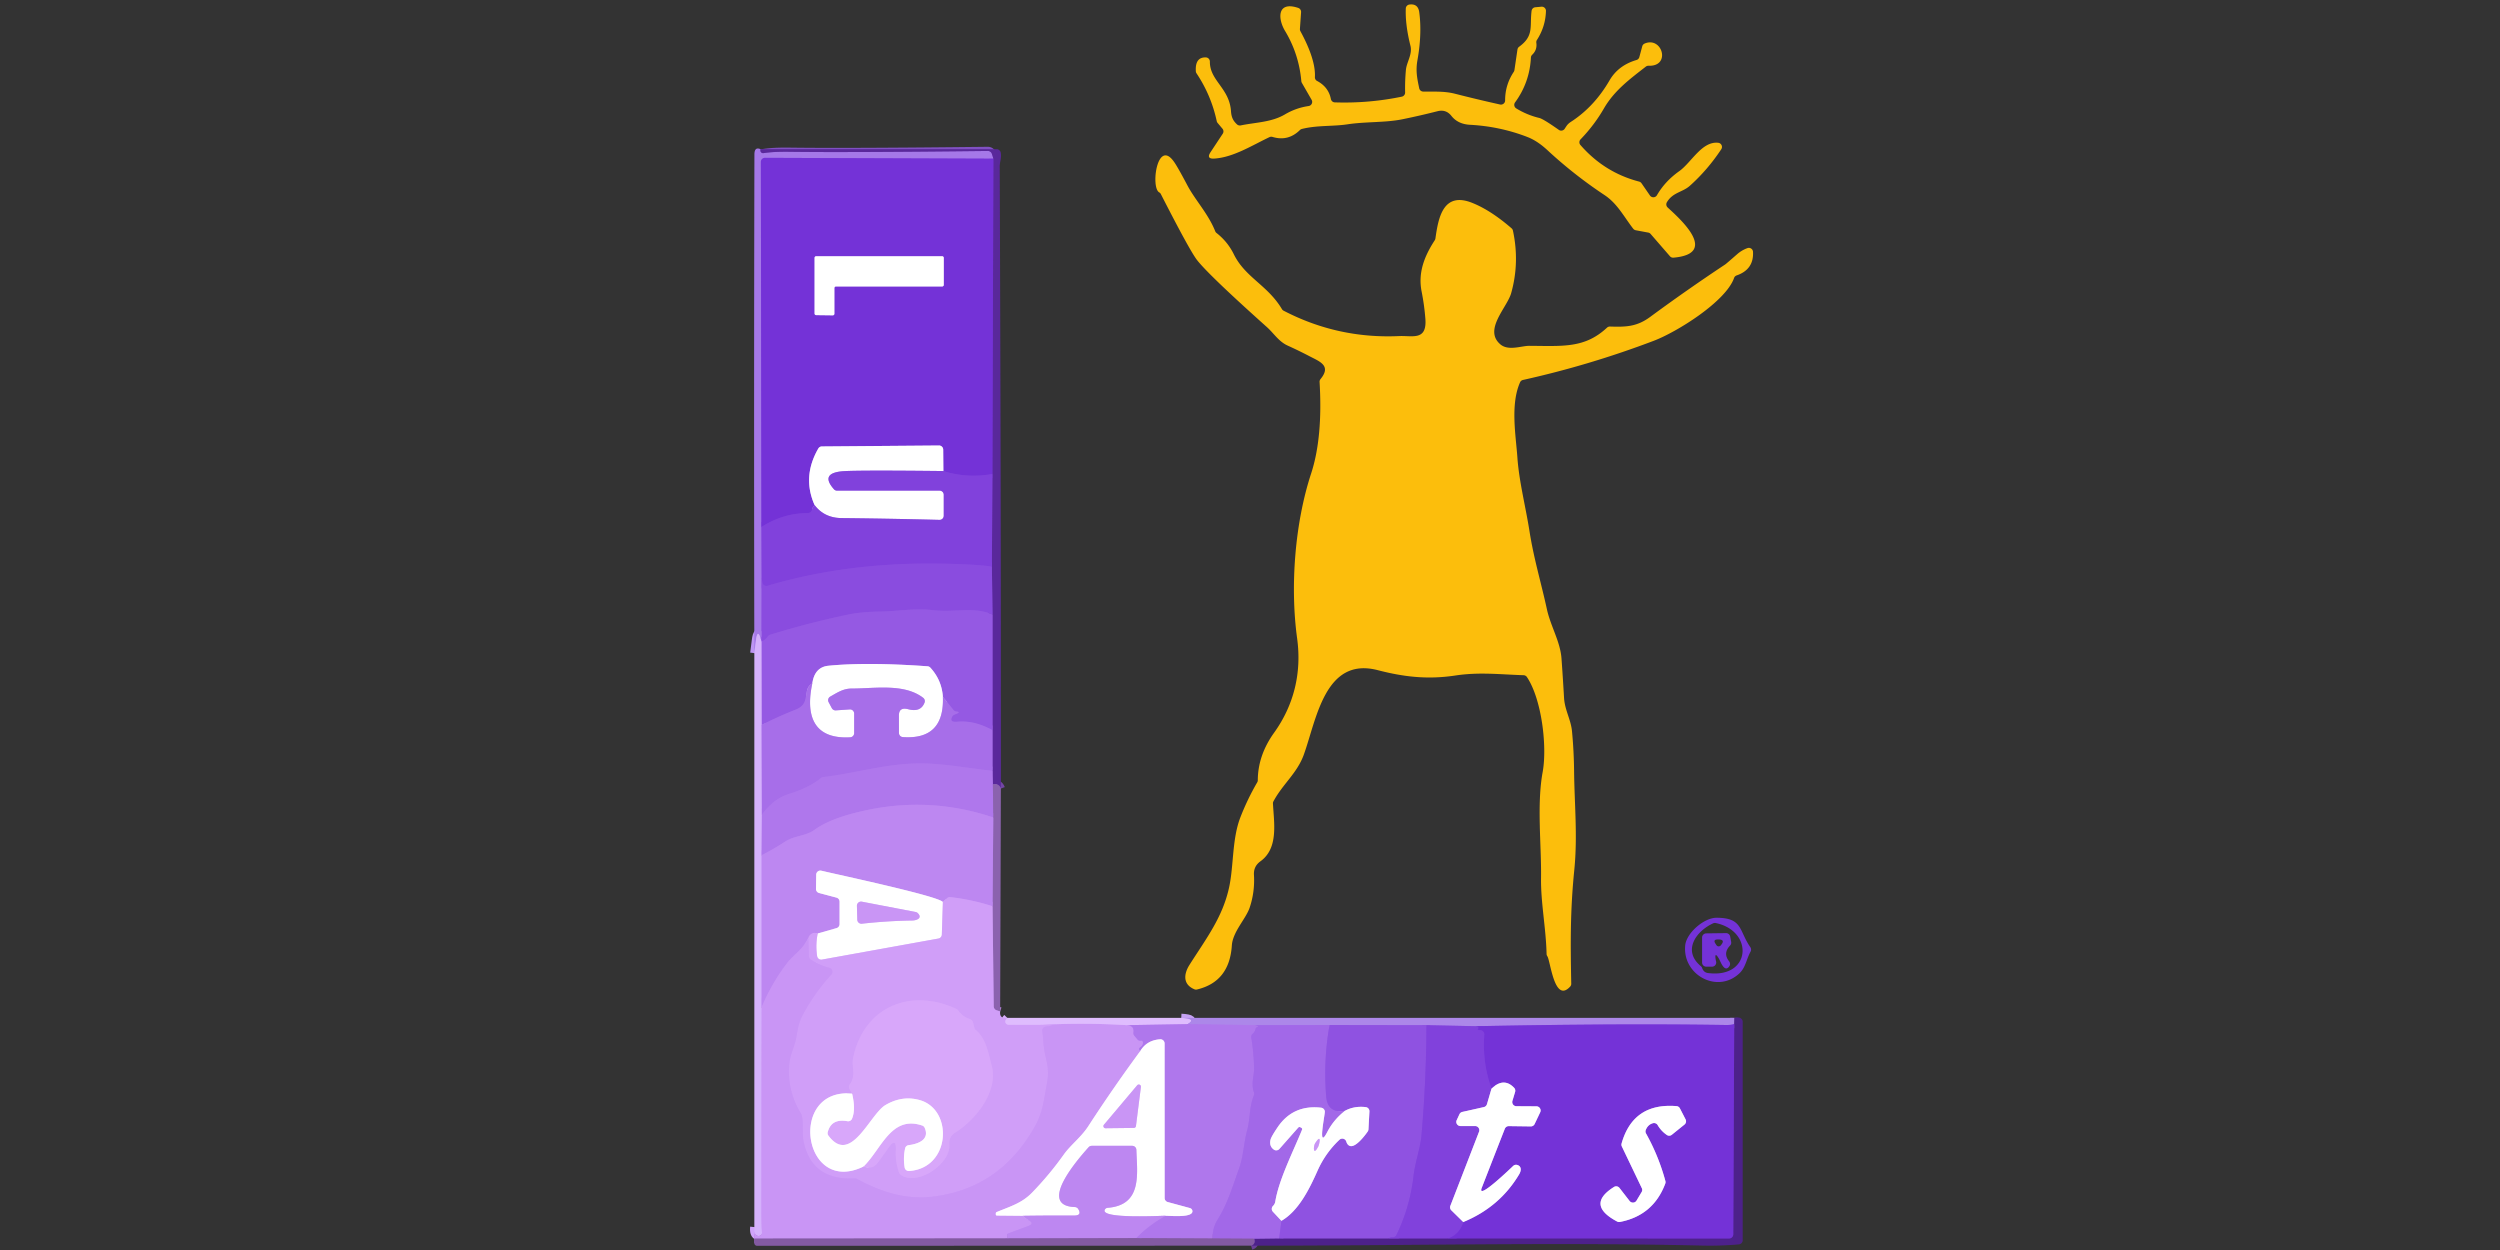 <?xml version="1.0" encoding="UTF-8" standalone="no"?>
<!DOCTYPE svg PUBLIC "-//W3C//DTD SVG 1.1//EN" "http://www.w3.org/Graphics/SVG/1.1/DTD/svg11.dtd">
<svg xmlns="http://www.w3.org/2000/svg" version="1.1" viewBox="0 0 600 300">
<rect x="0" y="0" width="600" height="300" fill="#333333" stroke="none"/>
<g stroke-width="2.00" fill="none" stroke-linecap="butt">
<path stroke="#8051c2" vector-effect="non-scaling-stroke" d="
  M 182.50 35.79
  L 182.50 36.11
  A 0.64 0.64 0.0 0 0 183.24 36.75
  Q 185.55 36.37 189.56 36.43
  Q 203.54 36.62 237.08 36.23
  A 1.01 0.99 -8.9 0 1 238.05 36.92
  L 238.41 38.08"
/>
<path stroke="#8d55e0" vector-effect="non-scaling-stroke" d="
  M 238.41 38.08
  L 183.61 37.88
  A 1.00 1.00 0.0 0 0 182.61 38.88
  L 182.74 126.48"
/>
<path stroke="#935de2" vector-effect="non-scaling-stroke" d="
  M 182.74 126.48
  L 182.79 138.75"
/>
<path stroke="#9862e4" vector-effect="non-scaling-stroke" d="
  M 182.79 138.75
  L 182.75 154.00"
/>
<path stroke="#bd95f2" vector-effect="non-scaling-stroke" d="
  M 182.75 154.00
  Q 182.72 153.83 182.67 153.66
  Q 181.82 150.55 181.42 153.75
  L 181.04 156.75"
/>
<path stroke="#9053e1" vector-effect="non-scaling-stroke" d="
  M 238.21 147.50
  C 233.63 145.49 229.20 147.07 223.88 146.43
  C 219.52 145.91 215.27 146.73 210.87 146.79
  Q 206.69 146.85 203.70 147.47
  Q 194.15 149.45 184.81 152.35
  A 1.03 0.99 -79.9 0 0 184.29 152.73
  Q 183.67 153.60 182.75 154.00"
/>
<path stroke="#7346a5" vector-effect="non-scaling-stroke" d="
  M 240.21 189.25
  Q 239.73 187.94 238.29 188.25"
/>
<path stroke="#8550c4" vector-effect="non-scaling-stroke" d="
  M 238.29 188.25
  L 238.21 185.00"
/>
<path stroke="#814cc2" vector-effect="non-scaling-stroke" d="
  M 238.21 185.00
  L 238.21 175.25"
/>
<path stroke="#7841bf" vector-effect="non-scaling-stroke" d="
  M 238.21 175.25
  L 238.21 147.50"
/>
<path stroke="#723bbd" vector-effect="non-scaling-stroke" d="
  M 238.21 147.50
  L 238.05 136.01"
/>
<path stroke="#6e35bc" vector-effect="non-scaling-stroke" d="
  M 238.05 136.01
  L 238.18 113.75"
/>
<path stroke="#672eb9" vector-effect="non-scaling-stroke" d="
  M 238.18 113.75
  L 238.41 38.08"
/>
<path stroke="#be90f3" vector-effect="non-scaling-stroke" d="
  M 182.79 174.00
  L 182.85 195.54"
/>
<path stroke="#c294f4" vector-effect="non-scaling-stroke" d="
  M 182.85 195.54
  L 182.79 205.25"
/>
<path stroke="#c99cf7" vector-effect="non-scaling-stroke" d="
  M 182.79 205.25
  L 182.79 241.76"
/>
<path stroke="#cfa3f9" vector-effect="non-scaling-stroke" d="
  M 182.79 241.76
  Q 182.74 266.09 182.73 290.44
  Q 182.73 294.10 182.87 295.77
  A 0.80 0.80 0.0 0 1 181.86 296.61
  Q 180.85 296.34 181.04 294.50"
/>
<path stroke="#9e64e6" vector-effect="non-scaling-stroke" d="
  M 238.21 175.25
  Q 233.86 172.84 229.75 173.22
  Q 227.69 173.41 228.56 171.93
  A 0.97 0.96 5.0 0 1 229.09 171.49
  Q 230.82 170.89 229.52 170.77
  A 0.99 0.98 -16.3 0 1 228.84 170.40
  L 226.29 167.25"
/>
<path stroke="#caacf1" vector-effect="non-scaling-stroke" d="
  M 226.29 167.25
  Q 226.02 163.21 223.28 160.23
  A 1.02 1.00 70.3 0 0 222.62 159.91
  Q 208.09 158.87 198.82 159.78
  Q 195.52 160.11 194.96 164.00"
/>
<path stroke="#9e64e6" vector-effect="non-scaling-stroke" d="
  M 194.96 164.00
  C 192.29 165.62 194.90 168.78 190.90 170.34
  Q 186.75 171.97 182.79 174.00"
/>
<path stroke="#b585f0" vector-effect="non-scaling-stroke" d="
  M 182.79 174.00
  L 182.75 154.00"
/>
<path stroke="#8647de" vector-effect="non-scaling-stroke" d="
  M 238.05 136.01
  Q 235.62 135.53 227.74 135.31
  Q 204.20 134.66 184.23 140.58
  A 1.00 1.00 0.0 0 1 182.96 139.78
  L 182.79 138.75"
/>
<path stroke="#7b3ada" vector-effect="non-scaling-stroke" d="
  M 238.18 113.75
  Q 232.09 114.84 226.41 113.05"
/>
<path stroke="#ba99eb" vector-effect="non-scaling-stroke" d="
  M 226.41 113.05
  L 226.37 107.91
  A 1.00 1.00 0.0 0 0 225.36 106.92
  L 197.24 107.15
  A 0.98 0.97 -75.3 0 0 196.39 107.65
  Q 192.48 114.42 195.50 121.21"
/>
<path stroke="#7b3ada" vector-effect="non-scaling-stroke" d="
  M 195.50 121.21
  Q 195.02 121.66 194.89 122.32
  A 1.01 1.00 -84.7 0 1 193.92 123.13
  Q 187.87 123.17 182.74 126.48"
/>
<path stroke="#ae80d3" vector-effect="non-scaling-stroke" d="
  M 240.04 242.75
  L 239.18 242.47
  A 1.00 1.00 0.0 0 1 238.49 241.53
  L 238.21 217.50"
/>
<path stroke="#a475d0" vector-effect="non-scaling-stroke" d="
  M 238.21 217.50
  L 238.39 196.19"
/>
<path stroke="#9d6dcd" vector-effect="non-scaling-stroke" d="
  M 238.29 188.25
  L 238.39 196.19"
/>
<path stroke="#b67fef" vector-effect="non-scaling-stroke" d="
  M 238.39 196.19
  Q 223.26 191.12 207.74 194.49
  C 204.09 195.28 198.84 196.68 195.46 199.17
  C 193.40 200.68 190.69 200.51 188.44 201.98
  Q 185.71 203.77 182.79 205.25"
/>
<path stroke="#ab73eb" vector-effect="non-scaling-stroke" d="
  M 238.21 185.00
  C 232.22 184.36 225.82 183.11 220.22 183.22
  C 212.10 183.36 204.90 185.68 197.57 186.49
  A 0.99 0.95 -66.7 0 0 197.05 186.71
  Q 194.20 189.05 189.32 190.56
  Q 185.63 191.70 182.85 195.54"
/>
<path stroke="#d4a9fa" vector-effect="non-scaling-stroke" d="
  M 250.00 245.96
  Q 260.25 245.41 270.50 246.04"
/>
<path stroke="#bc86f1" vector-effect="non-scaling-stroke" d="
  M 270.50 246.04
  Q 272.26 246.22 272.03 247.82
  A 0.99 0.97 28.7 0 0 272.27 248.60
  L 273.02 249.49
  A 0.81 0.80 64.5 0 0 273.77 249.76
  Q 274.50 249.63 274.19 250.64
  A 1.02 0.98 -7.9 0 1 273.75 251.20
  Q 273.01 251.66 273.63 252.31"
/>
<path stroke="#e4cafa" vector-effect="non-scaling-stroke" d="
  M 273.63 252.31
  Q 267.13 261.14 261.17 270.32
  C 259.48 272.92 256.92 274.83 255.32 277.08
  Q 251.86 281.95 247.69 286.24
  C 245.21 288.79 242.40 289.56 239.21 290.89
  A 0.37 0.32 -12.0 0 0 238.99 291.18
  L 238.99 291.46
  A 0.27 0.26 90.0 0 0 239.25 291.73
  L 245.50 291.79"
/>
<path stroke="#c38ef3" vector-effect="non-scaling-stroke" d="
  M 245.50 291.79
  Q 246.05 292.40 246.83 292.82
  Q 248.39 293.66 246.72 294.27
  L 241.95 296.03
  A 0.41 0.41 0.0 0 0 241.77 296.67
  Q 242.13 297.12 241.25 297.21"
/>
<path stroke="#a678cc" vector-effect="non-scaling-stroke" d="
  M 241.25 297.21
  L 181.03 297.26"
/>
<path stroke="#c793f5" vector-effect="non-scaling-stroke" d="
  M 238.21 217.50
  Q 233.25 215.90 228.08 215.31
  A 1.01 0.98 26.0 0 0 227.29 215.57
  L 226.29 216.50"
/>
<path stroke="#dec3f8" vector-effect="non-scaling-stroke" d="
  M 226.29 216.50
  C 225.34 215.07 200.80 209.87 197.13 208.97
  A 1.00 1.00 0.0 0 0 195.89 209.92
  L 195.84 213.34
  A 1.00 1.00 0.0 0 0 196.58 214.32
  L 200.76 215.43
  A 1.01 1.00 -82.5 0 1 201.50 216.40
  L 201.50 221.79
  A 1.00 0.99 82.4 0 1 200.77 222.75
  L 196.25 224.04"
/>
<path stroke="#c793f5" vector-effect="non-scaling-stroke" d="
  M 196.25 224.04
  Q 194.74 223.53 194.00 225.04"
/>
<path stroke="#c38ef3" vector-effect="non-scaling-stroke" d="
  M 194.00 225.04
  C 192.84 227.76 190.37 229.24 189.01 231.01
  Q 185.20 235.96 182.79 241.76"
/>
<path stroke="#d3b7f4" vector-effect="non-scaling-stroke" d="
  M 226.29 167.25
  Q 226.68 177.60 216.68 176.90
  A 1.00 0.99 -88.5 0 1 215.75 175.91
  L 215.74 171.72
  Q 215.73 169.62 218.00 170.22
  Q 220.98 171.00 221.89 168.63
  A 1.00 0.99 29.7 0 0 221.57 167.48
  C 216.98 163.95 209.90 165.26 204.39 165.25
  C 202.36 165.25 200.95 166.23 199.26 167.18
  A 1.00 1.00 0.0 0 0 198.87 168.52
  L 199.64 169.96
  A 1.02 1.01 73.8 0 0 200.59 170.49
  L 203.94 170.26
  A 1.00 0.99 88.1 0 1 205.00 171.26
  L 205.00 175.95
  A 1.00 1.00 0.0 0 1 204.06 176.95
  C 195.02 177.46 193.35 171.47 194.96 164.00"
/>
<path stroke="#c0a0ee" vector-effect="non-scaling-stroke" d="
  M 226.41 113.05
  Q 207.33 112.84 202.84 113.06
  Q 196.55 113.36 200.14 117.41
  A 0.98 0.97 -20.1 0 0 200.88 117.75
  L 225.50 117.75
  A 1.00 1.00 0.0 0 1 226.50 118.75
  L 226.50 123.77
  A 1.00 0.99 -89.2 0 1 225.48 124.77
  Q 213.48 124.46 201.95 124.34
  Q 197.83 124.29 195.50 121.21"
/>
<path stroke="#d8adfb" vector-effect="non-scaling-stroke" d="
  M 241.75 244.29
  Q 240.94 245.13 241.50 245.70
  A 0.80 0.78 -21.3 0 0 242.07 245.94
  L 250.00 245.96"
/>
<path stroke="#cd9af7" vector-effect="non-scaling-stroke" d="
  M 250.00 245.96
  Q 254.33 245.98 251.01 246.37
  A 1.01 1.00 -8.2 0 0 250.14 247.53
  Q 250.35 248.80 250.41 250.08
  C 250.57 253.55 252.03 255.87 251.33 259.59
  C 250.61 263.45 250.34 266.74 248.53 270.03
  Q 240.22 285.18 223.93 287.18
  C 217.39 287.98 211.36 286.03 205.67 282.93
  A 0.96 0.93 56.7 0 0 205.14 282.81
  Q 194.77 283.36 192.84 273.84
  C 192.50 272.20 192.94 268.40 192.23 267.23
  Q 188.80 261.63 189.45 255.13
  C 189.68 252.92 190.87 250.86 191.21 248.49
  Q 191.65 245.57 192.41 244.08
  Q 195.27 238.53 199.52 233.90
  A 1.00 1.00 0.0 0 0 199.02 232.26
  Q 196.67 231.67 194.58 230.27
  A 1.02 0.98 -74.9 0 1 194.14 229.47
  L 194.00 225.04"
/>
<path stroke="#a071ca" vector-effect="non-scaling-stroke" d="
  M 272.67 297.14
  L 241.25 297.21"
/>
<path stroke="#c6a2f4" vector-effect="non-scaling-stroke" d="
  M 283.50 244.29
  Q 287.34 244.49 285.02 245.79"
/>
<path stroke="#c79af5" vector-effect="non-scaling-stroke" d="
  M 285.02 245.79
  L 270.50 246.04"
/>
<path stroke="#dec3f8" vector-effect="non-scaling-stroke" d="
  M 279.75 291.79
  C 278.26 291.78 264.26 292.55 265.13 290.38
  A 0.80 0.79 8.2 0 1 265.81 289.88
  C 274.17 289.23 272.92 281.81 272.73 275.97
  A 1.00 1.00 0.0 0 0 271.73 275.00
  L 262.02 275.00
  A 1.02 1.01 20.9 0 0 261.27 275.33
  C 259.02 277.86 248.76 289.39 257.96 289.69
  A 1.00 1.00 0.0 0 1 258.78 290.17
  Q 259.73 291.74 257.75 291.73
  Q 251.62 291.70 245.50 291.79"
/>
<path stroke="#a970ea" vector-effect="non-scaling-stroke" d="
  M 301.25 246.04
  Q 302.26 246.36 301.78 246.48
  A 0.65 0.64 -1.5 0 0 301.30 246.98
  Q 301.17 247.68 300.68 248.06
  A 0.98 0.98 0.0 0 0 300.30 249.01
  Q 300.89 252.64 300.98 256.36
  C 301.03 258.14 300.18 259.97 300.95 262.16
  A 1.01 0.99 46.5 0 1 300.94 262.87
  C 299.78 265.70 300.08 268.47 299.33 271.22
  C 298.49 274.29 298.43 277.51 297.39 280.40
  C 295.81 284.76 294.68 288.77 292.20 292.75
  Q 290.96 294.73 291.03 297.23"
/>
<path stroke="#9969c7" vector-effect="non-scaling-stroke" d="
  M 291.03 297.23
  L 272.67 297.14"
/>
<path stroke="#b67fef" vector-effect="non-scaling-stroke" d="
  M 272.67 297.14
  Q 275.78 293.93 279.75 291.79"
/>
<path stroke="#d7bbf6" vector-effect="non-scaling-stroke" d="
  M 279.75 291.79
  C 280.81 291.76 286.51 292.36 286.17 290.56
  A 0.81 0.81 0.0 0 0 285.59 289.94
  L 280.25 288.49
  A 1.01 1.00 -82.5 0 1 279.51 287.52
  L 279.50 250.42
  A 1.00 1.00 0.0 0 0 278.43 249.43
  Q 275.19 249.65 273.63 252.31"
/>
<path stroke="#e8cffc" vector-effect="non-scaling-stroke" d="
  M 226.29 216.50
  L 226.04 224.30
  A 0.99 0.99 0.0 0 1 225.22 225.25
  L 197.27 230.30
  A 0.99 0.99 0.0 0 1 196.11 229.47
  Q 195.70 226.75 196.25 224.04"
/>
<path stroke="#693e97" vector-effect="non-scaling-stroke" d="
  M 300.25 298.96
  Q 301.38 298.61 301.00 297.29"
/>
<path stroke="#7845ba" vector-effect="non-scaling-stroke" d="
  M 301.00 297.29
  L 307.00 297.21"
/>
<path stroke="#6f3ab6" vector-effect="non-scaling-stroke" d="
  M 307.00 297.21
  L 333.25 297.21"
/>
<path stroke="#6832b4" vector-effect="non-scaling-stroke" d="
  M 333.25 297.21
  L 347.50 297.21"
/>
<path stroke="#612ab1" vector-effect="non-scaling-stroke" d="
  M 347.50 297.21
  L 414.97 297.23
  A 1.00 1.00 0.0 0 0 415.98 296.24
  L 416.21 245.75"
/>
<path stroke="#995de5" vector-effect="non-scaling-stroke" d="
  M 319.09 246.00
  Q 317.58 254.55 318.29 263.19
  Q 318.63 267.27 322.81 266.58"
/>
<path stroke="#d1b4f4" vector-effect="non-scaling-stroke" d="
  M 322.81 266.58
  Q 320.08 268.71 318.55 271.67
  C 316.11 276.39 318.02 267.43 317.96 266.76
  A 1.01 1.00 1.1 0 0 317.08 265.85
  Q 310.31 265.07 306.60 270.58
  Q 305.13 272.77 304.94 273.48
  Q 304.54 275.06 305.72 275.90
  A 1.00 0.99 -51.3 0 0 307.05 275.75
  L 311.57 270.63
  A 0.42 0.41 -53.9 0 1 312.09 270.54
  L 312.36 270.70
  A 0.34 0.34 0.0 0 1 312.50 271.11
  C 310.45 276.19 306.92 283.08 306.07 288.37
  Q 305.97 288.98 305.52 289.43
  A 1.00 0.99 46.0 0 0 305.50 290.82
  L 307.54 293.00"
/>
<path stroke="#995de5" vector-effect="non-scaling-stroke" d="
  M 307.54 293.00
  L 307.00 297.21"
/>
<path stroke="#9361c5" vector-effect="non-scaling-stroke" d="
  M 301.00 297.29
  L 291.03 297.23"
/>
<path stroke="#7d55ba" vector-effect="non-scaling-stroke" d="
  M 416.25 244.29
  L 416.21 245.75"
/>
<path stroke="#905de0" vector-effect="non-scaling-stroke" d="
  M 416.21 245.75
  Q 415.61 246.02 414.25 246.00
  Q 388.53 245.60 354.25 246.29"
/>
<path stroke="#9764e3" vector-effect="non-scaling-stroke" d="
  M 354.25 246.29
  L 342.35 246.04"
/>
<path stroke="#9e6de5" vector-effect="non-scaling-stroke" d="
  M 342.35 246.04
  L 319.09 246.00"
/>
<path stroke="#a778e9" vector-effect="non-scaling-stroke" d="
  M 319.09 246.00
  L 301.25 246.04"
/>
<path stroke="#ae7feb" vector-effect="non-scaling-stroke" d="
  M 301.25 246.04
  L 285.02 245.79"
/>
<path stroke="#884adf" vector-effect="non-scaling-stroke" d="
  M 342.35 246.04
  Q 342.31 259.27 341.16 272.43
  C 340.89 275.54 339.62 278.91 339.24 282.28
  Q 338.38 289.74 335.15 296.39
  A 1.01 0.99 -76.4 0 1 334.24 296.96
  Q 333.66 296.95 333.25 297.21"
/>
<path stroke="#c7a9f0" vector-effect="non-scaling-stroke" d="
  M 307.54 293.00
  C 311.71 290.60 314.31 285.23 316.20 280.99
  Q 318.10 276.72 321.47 273.54
  A 1.00 1.00 0.0 0 1 323.11 273.98
  Q 323.38 274.86 324.03 275.04
  C 325.39 275.42 327.59 272.53 328.26 271.55
  A 1.07 1.04 -27.1 0 0 328.43 271.05
  L 328.66 266.76
  A 1.00 0.99 5.2 0 0 327.78 265.71
  Q 325.06 265.38 322.81 266.58"
/>
<path stroke="#7b3ada" vector-effect="non-scaling-stroke" d="
  M 347.50 297.21
  Q 350.26 296.25 351.18 293.29"
/>
<path stroke="#ba99eb" vector-effect="non-scaling-stroke" d="
  M 351.18 293.29
  Q 359.94 289.69 364.61 281.82
  C 365.11 280.97 365.22 279.93 364.15 279.59
  A 1.00 0.99 32.1 0 0 363.18 279.81
  C 363.01 279.96 354.35 288.36 355.62 285.08
  Q 358.37 278.02 361.16 270.90
  A 1.01 1.01 0.0 0 1 362.11 270.27
  L 367.39 270.34
  A 1.01 1.00 -76.6 0 0 368.31 269.77
  L 369.65 266.95
  A 1.00 1.00 0.0 0 0 368.75 265.52
  L 363.93 265.49
  A 1.00 0.99 -81.7 0 1 362.98 264.21
  L 363.63 262.05
  A 1.02 1.01 -58.9 0 0 363.39 261.07
  Q 360.90 258.47 357.96 261.27"
/>
<path stroke="#7b3ada" vector-effect="non-scaling-stroke" d="
  M 357.96 261.27
  Q 355.73 255.06 356.23 248.33
  A 1.01 1.00 -86.0 0 0 355.30 247.25
  Q 354.35 247.19 354.72 246.88
  A 0.26 0.25 35.5 0 0 354.64 246.44
  L 354.25 246.29"
/>
<path stroke="#c0a0ee" vector-effect="non-scaling-stroke" d="
  M 357.96 261.27
  L 356.87 265.00
  A 1.02 1.00 -87.8 0 1 356.13 265.70
  L 350.96 266.86
  A 1.02 1.01 6.1 0 0 350.27 267.41
  L 349.61 268.83
  A 1.00 0.99 12.5 0 0 350.52 270.25
  L 354.03 270.25
  A 1.00 1.00 0.0 0 1 354.97 271.61
  L 348.08 289.41
  A 1.01 1.00 32.6 0 0 348.32 290.48
  L 351.18 293.29"
/>
<path stroke="#ba99eb" vector-effect="non-scaling-stroke" d="
  M 200.25 69.13
  A 0.38 0.38 0.0 0 1 200.63 68.75
  L 226.12 68.75
  A 0.38 0.38 0.0 0 0 226.50 68.37
  L 226.50 61.88
  A 0.38 0.38 0.0 0 0 226.12 61.50
  L 195.88 61.50
  A 0.38 0.38 0.0 0 0 195.50 61.88
  L 195.50 75.25
  A 0.38 0.38 0.0 0 0 195.87 75.63
  L 199.86 75.68
  A 0.38 0.38 0.0 0 0 200.25 75.30
  L 200.25 69.13"
/>
<path stroke="#e4cafa" vector-effect="non-scaling-stroke" d="
  M 219.76 218.88
  L 206.84 216.40
  A 1.00 1.00 0.0 0 0 205.66 217.41
  L 205.75 220.73
  A 0.99 0.99 0.0 0 0 206.86 221.69
  Q 212.94 221.01 218.98 220.92
  C 219.90 220.91 221.49 220.39 220.28 219.16
  A 1.03 1.00 72.4 0 0 219.76 218.88"
/>
<path stroke="#e8cffc" vector-effect="non-scaling-stroke" d="
  M 204.50 262.46
  C 189.02 261.02 192.65 287.10 207.25 279.96"
/>
<path stroke="#d4a3f9" vector-effect="non-scaling-stroke" d="
  M 207.25 279.96
  C 208.78 280.42 209.76 280.29 210.76 278.93
  Q 211.87 277.41 213.18 275.54
  Q 215.18 272.70 215.00 276.17
  Q 214.86 278.84 215.79 281.45
  A 1.04 1.01 9.5 0 0 216.12 281.90
  C 219.92 284.85 228.22 279.43 227.84 274.63
  Q 227.70 272.78 229.27 271.81
  C 234.15 268.79 239.65 261.89 238.01 255.79
  C 237.24 252.88 236.65 249.20 234.17 247.18
  A 1.00 0.98 12.9 0 1 233.83 246.65
  L 233.50 245.31
  A 1.01 1.01 0.0 0 0 232.83 244.60
  Q 231.04 244.03 229.92 242.47
  Q 229.77 242.26 229.53 242.15
  C 218.54 237.01 207.32 241.61 204.76 253.88
  C 204.29 256.14 205.56 258.03 203.93 260.30
  A 1.02 1.02 0.0 0 0 203.88 261.39
  L 204.50 262.46"
/>
<path stroke="#ecd3fd" vector-effect="non-scaling-stroke" d="
  M 207.25 279.96
  C 211.54 275.81 213.87 267.59 221.33 270.13
  A 0.98 0.96 -1.8 0 1 221.92 270.67
  C 223.15 273.45 220.50 274.53 218.08 274.84
  A 0.99 0.98 -87.1 0 0 217.23 275.61
  Q 216.73 277.89 217.12 280.21
  A 1.00 1.00 0.0 0 0 218.17 281.04
  C 228.12 280.40 228.86 266.42 220.83 264.05
  Q 216.58 262.81 212.50 265.22
  C 208.73 267.46 204.20 279.78 198.82 272.55
  A 0.98 0.96 -56.4 0 1 198.66 271.70
  Q 199.52 268.39 203.38 269.09
  A 1.01 1.00 16.5 0 0 204.48 268.50
  Q 205.42 266.31 204.50 262.46"
/>
<path stroke="#ba99eb" vector-effect="non-scaling-stroke" d="
  M 391.11 288.24
  L 388.68 285.11
  A 1.01 0.99 54.9 0 0 387.36 284.87
  Q 380.53 289.15 388.12 293.17
  A 0.97 0.94 52.9 0 0 388.77 293.27
  Q 396.78 291.73 399.66 284.08
  A 0.99 0.97 -41.7 0 0 399.70 283.47
  Q 398.08 277.47 395.05 272.04
  A 0.96 0.96 0.0 0 1 394.99 271.19
  Q 395.48 269.92 396.70 269.57
  A 1.01 1.00 -22.9 0 1 397.84 270.03
  Q 398.67 271.45 400.04 272.39
  A 0.99 0.99 0.0 0 0 401.23 272.35
  L 404.28 269.89
  A 1.01 0.99 -33.5 0 0 404.54 268.65
  L 403.18 266.01
  A 1.01 0.99 78.0 0 0 402.37 265.47
  Q 391.96 264.63 389.18 274.44
  A 1.05 1.02 -50.7 0 0 389.24 275.15
  L 394.03 285.15
  A 0.97 0.97 0.0 0 1 393.99 286.09
  L 392.76 288.15
  A 1.01 1.00 41.7 0 1 391.11 288.24"
/>
<path stroke="#e4cafa" vector-effect="non-scaling-stroke" d="
  M 273.82 260.85
  A 0.51 0.51 0.0 0 0 272.93 260.46
  L 264.94 269.94
  A 0.51 0.51 0.0 0 0 265.33 270.78
  L 272.13 270.70
  A 0.51 0.51 0.0 0 0 272.63 270.25
  L 273.82 260.85"
/>
<path stroke="#e4cafa" vector-effect="non-scaling-stroke" d="
  M 315.64 274.36
  C 315.17 275.09 315.12 277.63 316.41 275.12
  C 316.60 274.75 317.31 271.79 315.64 274.36"
/>
</g>
<path fill="#fcbe0c" d="
  M 379.30 34.80
  Q 385.07 41.42 393.39 43.58
  A 1.05 1.01 -9.0 0 1 393.96 43.98
  L 395.98 46.91
  A 1.00 1.00 0.0 0 0 397.67 46.85
  Q 399.60 43.50 403.03 41.07
  C 405.94 39.00 408.47 33.82 412.39 34.27
  A 1.00 1.00 0.0 0 1 413.11 35.81
  Q 409.81 40.80 405.54 44.61
  C 403.83 46.14 401.47 46.15 400.05 48.54
  A 1.01 1.01 0.0 0 0 400.23 49.79
  C 403.06 52.40 412.70 60.88 401.62 61.84
  A 1.03 0.99 66.5 0 1 400.78 61.49
  L 396.15 56.15
  A 0.99 0.95 73.9 0 0 395.58 55.82
  L 392.58 55.26
  A 1.04 1.01 75.4 0 1 391.97 54.89
  C 389.75 52.03 388.18 48.87 385.09 46.82
  Q 377.79 41.98 371.38 36.04
  Q 368.96 33.79 366.53 32.86
  Q 359.97 30.33 352.80 29.95
  Q 349.90 29.79 348.35 27.83
  Q 347.05 26.18 345.01 26.69
  Q 340.77 27.77 336.50 28.64
  C 332.43 29.46 327.78 29.17 323.37 29.84
  C 319.87 30.37 316.12 30.03 312.44 30.95
  A 1.10 1.05 -73.0 0 0 311.98 31.21
  Q 309.15 34.00 305.40 32.86
  A 1.03 1.03 0.0 0 0 304.68 32.91
  C 300.55 34.86 296.02 37.77 291.43 38.06
  Q 289.43 38.18 290.54 36.51
  L 293.46 32.09
  A 1.00 0.99 -48.6 0 0 293.39 30.89
  L 292.24 29.52
  Q 292.07 29.33 292.02 29.09
  Q 290.69 22.88 287.16 17.59
  A 1.00 0.97 28.2 0 1 287.00 17.09
  Q 286.80 13.69 289.41 13.78
  A 1.00 0.99 -88.8 0 1 290.37 14.79
  C 290.33 19.37 295.07 21.13 295.44 26.71
  C 295.53 28.11 295.95 29.01 296.89 29.86
  A 1.02 1.02 0.0 0 0 297.77 30.10
  C 301.37 29.35 305.13 29.37 308.38 27.46
  Q 311.03 25.89 314.06 25.45
  A 1.00 1.00 0.0 0 0 314.79 23.96
  L 312.45 19.89
  Q 312.34 19.70 312.32 19.48
  Q 311.74 12.96 308.42 7.44
  C 306.63 4.47 306.49 0.19 311.58 1.90
  A 1.01 1.01 0.0 0 1 312.26 2.92
  L 311.98 6.95
  A 1.12 1.05 -59.2 0 0 312.10 7.49
  Q 315.79 14.29 315.58 18.50
  A 0.98 0.97 -74.7 0 0 316.10 19.43
  Q 318.85 20.89 319.41 23.76
  A 1.00 0.99 85.3 0 0 320.36 24.57
  Q 328.48 24.84 336.43 23.20
  A 1.00 1.00 0.0 0 0 337.23 22.20
  Q 337.17 19.46 337.42 16.77
  C 337.58 14.96 339.02 13.02 338.51 11.00
  Q 337.24 5.92 337.39 2.04
  A 1.00 0.99 -2.7 0 1 338.26 1.09
  Q 340.33 0.82 340.62 2.93
  Q 341.31 8.13 340.19 14.43
  C 339.73 17.00 340.11 18.78 340.61 21.18
  A 1.00 0.99 84.6 0 0 341.57 21.98
  C 344.21 22.02 346.59 21.84 349.17 22.49
  Q 354.57 23.87 360.01 25.08
  A 1.00 1.00 0.0 0 0 361.23 24.10
  Q 361.22 20.38 363.30 17.25
  Q 363.42 17.06 363.46 16.84
  L 364.19 11.89
  A 1.01 1.00 76.1 0 1 364.59 11.22
  C 368.22 8.58 367.10 6.37 367.58 2.61
  A 1.00 0.99 -88.9 0 1 368.48 1.74
  L 369.94 1.61
  A 1.00 1.00 0.0 0 1 371.03 2.63
  Q 370.92 6.39 368.87 9.58
  A 0.99 0.96 -33.6 0 0 368.72 10.27
  Q 368.96 11.97 367.73 13.14
  A 0.99 0.97 70.3 0 0 367.42 13.81
  Q 367.12 19.79 363.62 24.57
  A 1.00 1.00 0.0 0 0 363.90 26.02
  Q 366.51 27.61 369.43 28.31
  Q 370.39 28.54 374.12 31.17
  A 1.00 0.99 -56.4 0 0 375.54 30.88
  Q 375.76 30.53 375.99 30.20
  Q 376.36 29.67 376.99 29.26
  Q 382.61 25.64 386.29 19.29
  Q 388.38 15.69 392.76 14.40
  A 1.00 0.98 -89.8 0 0 393.44 13.71
  L 394.14 11.11
  A 1.01 1.01 0.0 0 1 394.72 10.45
  C 398.95 8.66 401.09 15.99 395.65 15.78
  A 1.04 1.02 -62.4 0 0 395.00 15.99
  C 391.20 18.95 387.45 21.70 384.94 26.03
  Q 382.62 30.05 379.33 33.45
  A 1.00 1.00 0.0 0 0 379.30 34.80
  Z"
/>
<path fill="#a578e8" d="
  M 182.50 35.79
  L 182.50 36.11
  A 0.64 0.64 0.0 0 0 183.24 36.75
  Q 185.55 36.37 189.56 36.43
  Q 203.54 36.62 237.08 36.23
  A 1.01 0.99 -8.9 0 1 238.05 36.92
  L 238.41 38.08
  L 183.61 37.88
  A 1.00 1.00 0.0 0 0 182.61 38.88
  L 182.74 126.48
  L 182.79 138.75
  L 182.75 154.00
  Q 182.72 153.83 182.67 153.66
  Q 181.82 150.55 181.42 153.75
  L 181.04 156.75
  Q 180.92 96.91 181.06 37.06
  Q 181.07 35.18 182.50 35.79
  Z"
/>
<path fill="#5a299b" fill-opacity="0.996" d="
  M 182.50 35.79
  L 239.18 35.80
  A 1.01 1.00 -5.6 0 1 240.17 36.61
  C 240.40 37.86 239.93 38.95 239.93 39.92
  Q 240.23 114.58 240.21 189.25
  Q 239.73 187.94 238.29 188.25
  L 238.21 185.00
  L 238.21 175.25
  L 238.21 147.50
  L 238.05 136.01
  L 238.18 113.75
  L 238.41 38.08
  L 238.05 36.92
  A 1.01 0.99 -8.9 0 0 237.08 36.23
  Q 203.54 36.62 189.56 36.43
  Q 185.55 36.37 183.24 36.75
  A 0.64 0.64 0.0 0 1 182.50 36.11
  L 182.50 35.79
  Z"
/>
<path fill="#fcbe0c" d="
  M 308.07 74.57
  Q 321.06 81.33 335.77 80.66
  C 338.96 80.51 342.50 81.86 342.09 76.50
  Q 341.83 73.20 341.19 69.97
  C 340.27 65.36 341.92 61.38 344.34 57.66
  Q 344.46 57.47 344.50 57.25
  C 345.19 52.34 346.32 45.90 353.31 48.68
  Q 357.78 50.46 362.77 54.79
  A 1.02 0.95 15.4 0 1 363.10 55.33
  Q 364.75 63.00 362.68 70.36
  C 361.71 73.81 355.99 79.13 360.07 82.63
  C 362.00 84.29 365.12 82.99 367.05 83.00
  C 375.15 83.05 380.34 83.61 385.68 78.64
  A 1.01 1.00 -65.8 0 1 386.39 78.37
  C 390.19 78.49 392.81 78.44 396.04 76.06
  Q 404.91 69.53 414.06 63.46
  Q 414.29 63.31 416.95 60.98
  Q 418.03 60.04 419.38 59.55
  A 1.00 0.99 -11.7 0 1 420.72 60.43
  Q 420.95 64.66 416.80 66.10
  A 1.02 0.99 -0.3 0 0 416.18 66.71
  C 414.18 72.40 402.43 79.69 396.93 81.78
  Q 381.57 87.62 365.51 91.19
  A 1.00 0.98 5.2 0 0 364.82 91.75
  C 362.44 97.07 363.82 104.65 364.17 109.76
  C 364.57 115.52 366.14 121.53 367.08 127.50
  C 368.12 134.12 369.89 139.91 371.25 146.19
  C 372.13 150.24 374.48 154.03 374.76 158.04
  Q 375.10 162.76 375.37 167.48
  C 375.54 170.41 377.02 172.71 377.28 175.50
  Q 377.73 180.24 377.78 185.00
  C 377.86 192.87 378.64 200.68 377.84 208.69
  C 376.82 218.74 376.92 226.83 377.10 236.09
  A 0.98 0.96 66.8 0 1 376.83 236.79
  C 373.03 240.92 372.11 230.57 371.36 229.50
  A 1.05 1.03 27.3 0 1 371.18 228.95
  C 371.04 222.75 369.77 216.65 369.85 210.73
  C 369.96 202.63 368.80 193.16 370.24 185.28
  C 371.36 179.14 370.01 167.79 366.46 162.49
  A 1.00 0.99 -15.5 0 0 365.67 162.05
  C 360.10 161.88 355.05 161.25 349.30 162.12
  C 342.75 163.11 337.06 162.50 330.67 160.84
  C 317.94 157.53 315.95 172.77 312.90 181.16
  C 311.28 185.61 307.87 188.14 305.63 192.32
  A 0.91 0.90 58.5 0 0 305.51 192.84
  C 305.74 197.48 306.90 203.55 302.50 206.72
  Q 300.83 207.92 300.95 209.97
  Q 301.19 214.08 299.91 217.86
  C 298.99 220.56 295.85 223.62 295.64 226.94
  Q 295.07 235.63 287.27 237.48
  A 0.96 0.93 48.7 0 1 286.66 237.43
  C 283.88 236.28 284.05 233.80 285.50 231.53
  C 289.62 225.06 293.42 220.13 294.98 213.00
  C 296.13 207.75 295.66 201.31 297.73 196.06
  Q 299.41 191.76 301.73 187.77
  Q 301.87 187.54 301.87 187.27
  Q 301.89 181.28 305.80 175.83
  C 310.48 169.29 312.46 161.58 311.31 153.21
  C 309.60 140.72 310.77 125.55 314.66 113.68
  Q 317.50 105.01 316.70 91.69
  A 1.01 0.98 -28.3 0 1 316.92 90.99
  C 319.61 87.73 316.73 86.78 314.14 85.42
  Q 311.64 84.12 309.08 82.96
  C 306.85 81.95 305.81 80.07 304.03 78.48
  Q 290.17 66.08 287.31 62.44
  Q 285.58 60.24 278.61 46.59
  A 0.98 0.93 2.9 0 0 278.21 46.17
  C 276.10 44.98 277.76 33.00 281.83 38.93
  Q 282.72 40.22 284.98 44.50
  C 286.83 48.00 289.97 51.29 291.65 55.49
  A 1.00 0.90 -84.4 0 0 291.96 55.91
  Q 294.64 58.02 296.10 60.99
  C 298.86 66.62 304.24 68.43 307.67 74.20
  A 1.04 1.03 87.5 0 0 308.07 74.57
  Z"
/>
<path fill="#7432d7" d="
  M 238.41 38.08
  L 238.18 113.75
  Q 232.09 114.84 226.41 113.05
  L 226.37 107.91
  A 1.00 1.00 0.0 0 0 225.36 106.92
  L 197.24 107.15
  A 0.98 0.97 -75.3 0 0 196.39 107.65
  Q 192.48 114.42 195.50 121.21
  Q 195.02 121.66 194.89 122.32
  A 1.01 1.00 -84.7 0 1 193.92 123.13
  Q 187.87 123.17 182.74 126.48
  L 182.61 38.88
  A 1.00 1.00 0.0 0 1 183.61 37.88
  L 238.41 38.08
  Z
  M 200.25 69.13
  A 0.38 0.38 0.0 0 1 200.63 68.75
  L 226.12 68.75
  A 0.38 0.38 0.0 0 0 226.50 68.37
  L 226.50 61.88
  A 0.38 0.38 0.0 0 0 226.12 61.50
  L 195.88 61.50
  A 0.38 0.38 0.0 0 0 195.50 61.88
  L 195.50 75.25
  A 0.38 0.38 0.0 0 0 195.87 75.63
  L 199.86 75.68
  A 0.38 0.38 0.0 0 0 200.25 75.30
  L 200.25 69.13
  Z"
/>
<path fill="#ffffff" d="
  M 200.25 69.13
  L 200.25 75.30
  A 0.38 0.38 0.0 0 1 199.86 75.68
  L 195.87 75.63
  A 0.38 0.38 0.0 0 1 195.50 75.25
  L 195.50 61.88
  A 0.38 0.38 0.0 0 1 195.88 61.50
  L 226.12 61.50
  A 0.38 0.38 0.0 0 1 226.50 61.88
  L 226.50 68.37
  A 0.38 0.38 0.0 0 1 226.12 68.75
  L 200.63 68.75
  A 0.38 0.38 0.0 0 0 200.25 69.13
  Z"
/>
<path fill="#ffffff" d="
  M 226.41 113.05
  Q 207.33 112.84 202.84 113.06
  Q 196.55 113.36 200.14 117.41
  A 0.98 0.97 -20.1 0 0 200.88 117.75
  L 225.50 117.75
  A 1.00 1.00 0.0 0 1 226.50 118.75
  L 226.50 123.77
  A 1.00 0.99 -89.2 0 1 225.48 124.77
  Q 213.48 124.46 201.95 124.34
  Q 197.83 124.29 195.50 121.21
  Q 192.48 114.42 196.39 107.65
  A 0.98 0.97 -75.3 0 1 197.24 107.15
  L 225.36 106.92
  A 1.00 1.00 0.0 0 1 226.37 107.91
  L 226.41 113.05
  Z"
/>
<path fill="#8141dc" d="
  M 226.41 113.05
  Q 232.09 114.84 238.18 113.75
  L 238.05 136.01
  Q 235.62 135.53 227.74 135.31
  Q 204.20 134.66 184.23 140.58
  A 1.00 1.00 0.0 0 1 182.96 139.78
  L 182.79 138.75
  L 182.74 126.48
  Q 187.87 123.17 193.92 123.13
  A 1.01 1.00 -84.7 0 0 194.89 122.32
  Q 195.02 121.66 195.50 121.21
  Q 197.83 124.29 201.95 124.34
  Q 213.48 124.46 225.48 124.77
  A 1.00 0.99 -89.2 0 0 226.50 123.77
  L 226.50 118.75
  A 1.00 1.00 0.0 0 0 225.50 117.75
  L 200.88 117.75
  A 0.98 0.97 -20.1 0 1 200.14 117.41
  Q 196.55 113.36 202.84 113.06
  Q 207.33 112.84 226.41 113.05
  Z"
/>
<path fill="#8a4cdf" d="
  M 238.05 136.01
  L 238.21 147.50
  C 233.63 145.49 229.20 147.07 223.88 146.43
  C 219.52 145.91 215.27 146.73 210.87 146.79
  Q 206.69 146.85 203.70 147.47
  Q 194.15 149.45 184.81 152.35
  A 1.03 0.99 -79.9 0 0 184.29 152.73
  Q 183.67 153.60 182.75 154.00
  L 182.79 138.75
  L 182.96 139.78
  A 1.00 1.00 0.0 0 0 184.23 140.58
  Q 204.20 134.66 227.74 135.31
  Q 235.62 135.53 238.05 136.01
  Z"
/>
<path fill="#9559e3" d="
  M 238.21 147.50
  L 238.21 175.25
  Q 233.86 172.84 229.75 173.22
  Q 227.69 173.41 228.56 171.93
  A 0.97 0.96 5.0 0 1 229.09 171.49
  Q 230.82 170.89 229.52 170.77
  A 0.99 0.98 -16.3 0 1 228.84 170.40
  L 226.29 167.25
  Q 226.02 163.21 223.28 160.23
  A 1.02 1.00 70.3 0 0 222.62 159.91
  Q 208.09 158.87 198.82 159.78
  Q 195.52 160.11 194.96 164.00
  C 192.29 165.62 194.90 168.78 190.90 170.34
  Q 186.75 171.97 182.79 174.00
  L 182.75 154.00
  Q 183.67 153.60 184.29 152.73
  A 1.03 0.99 -79.9 0 1 184.81 152.35
  Q 194.15 149.45 203.70 147.47
  Q 206.69 146.85 210.87 146.79
  C 215.27 146.73 219.52 145.91 223.88 146.43
  C 229.20 147.07 233.63 145.49 238.21 147.50
  Z"
/>
<path fill="#d5b1fc" d="
  M 182.75 154.00
  L 182.79 174.00
  L 182.85 195.54
  L 182.79 205.25
  L 182.79 241.76
  Q 182.74 266.09 182.73 290.44
  Q 182.73 294.10 182.87 295.77
  A 0.80 0.80 0.0 0 1 181.86 296.61
  Q 180.85 296.34 181.04 294.50
  L 181.04 156.75
  L 181.42 153.75
  Q 181.82 150.55 182.67 153.66
  Q 182.72 153.83 182.75 154.00
  Z"
/>
<path fill="#ffffff" d="
  M 226.29 167.25
  Q 226.68 177.60 216.68 176.90
  A 1.00 0.99 -88.5 0 1 215.75 175.91
  L 215.74 171.72
  Q 215.73 169.62 218.00 170.22
  Q 220.98 171.00 221.89 168.63
  A 1.00 0.99 29.7 0 0 221.57 167.48
  C 216.98 163.95 209.90 165.26 204.39 165.25
  C 202.36 165.25 200.95 166.23 199.26 167.18
  A 1.00 1.00 0.0 0 0 198.87 168.52
  L 199.64 169.96
  A 1.02 1.01 73.8 0 0 200.59 170.49
  L 203.94 170.26
  A 1.00 0.99 88.1 0 1 205.00 171.26
  L 205.00 175.95
  A 1.00 1.00 0.0 0 1 204.06 176.95
  C 195.02 177.46 193.35 171.47 194.96 164.00
  Q 195.52 160.11 198.82 159.78
  Q 208.09 158.87 222.62 159.91
  A 1.02 1.00 70.3 0 1 223.28 160.23
  Q 226.02 163.21 226.29 167.25
  Z"
/>
<path fill="#a76ee9" d="
  M 194.96 164.00
  C 193.35 171.47 195.02 177.46 204.06 176.95
  A 1.00 1.00 0.0 0 0 205.00 175.95
  L 205.00 171.26
  A 1.00 0.99 88.1 0 0 203.94 170.26
  L 200.59 170.49
  A 1.02 1.01 73.8 0 1 199.64 169.96
  L 198.87 168.52
  A 1.00 1.00 0.0 0 1 199.26 167.18
  C 200.95 166.23 202.36 165.25 204.39 165.25
  C 209.90 165.26 216.98 163.95 221.57 167.48
  A 1.00 0.99 29.7 0 1 221.89 168.63
  Q 220.98 171.00 218.00 170.22
  Q 215.73 169.62 215.74 171.72
  L 215.75 175.91
  A 1.00 0.99 -88.5 0 0 216.68 176.90
  Q 226.68 177.60 226.29 167.25
  L 228.84 170.40
  A 0.99 0.98 -16.3 0 0 229.52 170.77
  Q 230.82 170.89 229.09 171.49
  A 0.97 0.96 5.0 0 0 228.56 171.93
  Q 227.69 173.41 229.75 173.22
  Q 233.86 172.84 238.21 175.25
  L 238.21 185.00
  C 232.22 184.36 225.82 183.11 220.22 183.22
  C 212.10 183.36 204.90 185.68 197.57 186.49
  A 0.99 0.95 -66.7 0 0 197.05 186.71
  Q 194.20 189.05 189.32 190.56
  Q 185.63 191.70 182.85 195.54
  L 182.79 174.00
  Q 186.75 171.97 190.90 170.34
  C 194.90 168.78 192.29 165.62 194.96 164.00
  Z"
/>
<path fill="#af77ec" d="
  M 238.21 185.00
  L 238.29 188.25
  L 238.39 196.19
  Q 223.26 191.12 207.74 194.49
  C 204.09 195.28 198.84 196.68 195.46 199.17
  C 193.40 200.68 190.69 200.51 188.44 201.98
  Q 185.71 203.77 182.79 205.25
  L 182.85 195.54
  Q 185.63 191.70 189.32 190.56
  Q 194.20 189.05 197.05 186.71
  A 0.99 0.95 -66.7 0 1 197.57 186.49
  C 204.90 185.68 212.10 183.36 220.22 183.22
  C 225.82 183.11 232.22 184.36 238.21 185.00
  Z"
/>
<path fill="#8b62ae" d="
  M 240.21 189.25
  L 240.04 242.75
  L 239.18 242.47
  A 1.00 1.00 0.0 0 1 238.49 241.53
  L 238.21 217.50
  L 238.39 196.19
  L 238.29 188.25
  Q 239.73 187.94 240.21 189.25
  Z"
/>
<path fill="#bd87f1" d="
  M 238.39 196.19
  L 238.21 217.50
  Q 233.25 215.90 228.08 215.31
  A 1.01 0.98 26.0 0 0 227.29 215.57
  L 226.29 216.50
  C 225.34 215.07 200.80 209.87 197.13 208.97
  A 1.00 1.00 0.0 0 0 195.89 209.92
  L 195.84 213.34
  A 1.00 1.00 0.0 0 0 196.58 214.32
  L 200.76 215.43
  A 1.01 1.00 -82.5 0 1 201.50 216.40
  L 201.50 221.79
  A 1.00 0.99 82.4 0 1 200.77 222.75
  L 196.25 224.04
  Q 194.74 223.53 194.00 225.04
  C 192.84 227.76 190.37 229.24 189.01 231.01
  Q 185.20 235.96 182.79 241.76
  L 182.79 205.25
  Q 185.71 203.77 188.44 201.98
  C 190.69 200.51 193.40 200.68 195.46 199.17
  C 198.84 196.68 204.09 195.28 207.74 194.49
  Q 223.26 191.12 238.39 196.19
  Z"
/>
<path fill="#ffffff" d="
  M 226.29 216.50
  L 226.04 224.30
  A 0.99 0.99 0.0 0 1 225.22 225.25
  L 197.27 230.30
  A 0.99 0.99 0.0 0 1 196.11 229.47
  Q 195.70 226.75 196.25 224.04
  L 200.77 222.75
  A 1.00 0.99 82.4 0 0 201.50 221.79
  L 201.50 216.40
  A 1.01 1.00 -82.5 0 0 200.76 215.43
  L 196.58 214.32
  A 1.00 1.00 0.0 0 1 195.84 213.34
  L 195.89 209.92
  A 1.00 1.00 0.0 0 1 197.13 208.97
  C 200.80 209.87 225.34 215.07 226.29 216.50
  Z
  M 219.76 218.88
  L 206.84 216.40
  A 1.00 1.00 0.0 0 0 205.66 217.41
  L 205.75 220.73
  A 0.99 0.99 0.0 0 0 206.86 221.69
  Q 212.94 221.01 218.98 220.92
  C 219.90 220.91 221.49 220.39 220.28 219.16
  A 1.03 1.00 72.4 0 0 219.76 218.88
  Z"
/>
<path fill="#d09ef8" d="
  M 238.21 217.50
  L 238.49 241.53
  A 1.00 1.00 0.0 0 0 239.18 242.47
  L 240.04 242.75
  Q 239.83 244.53 241.75 244.29
  Q 240.94 245.13 241.50 245.70
  A 0.80 0.78 -21.3 0 0 242.07 245.94
  L 250.00 245.96
  Q 254.33 245.98 251.01 246.37
  A 1.01 1.00 -8.2 0 0 250.14 247.53
  Q 250.35 248.80 250.41 250.08
  C 250.57 253.55 252.03 255.87 251.33 259.59
  C 250.61 263.45 250.34 266.74 248.53 270.03
  Q 240.22 285.18 223.93 287.18
  C 217.39 287.98 211.36 286.03 205.67 282.93
  A 0.96 0.93 56.7 0 0 205.14 282.81
  Q 194.77 283.36 192.84 273.84
  C 192.50 272.20 192.94 268.40 192.23 267.23
  Q 188.80 261.63 189.45 255.13
  C 189.68 252.92 190.87 250.86 191.21 248.49
  Q 191.65 245.57 192.41 244.08
  Q 195.27 238.53 199.52 233.90
  A 1.00 1.00 0.0 0 0 199.02 232.26
  Q 196.67 231.67 194.58 230.27
  A 1.02 0.98 -74.9 0 1 194.14 229.47
  L 194.00 225.04
  Q 194.74 223.53 196.25 224.04
  Q 195.70 226.75 196.11 229.47
  A 0.99 0.99 0.0 0 0 197.27 230.30
  L 225.22 225.25
  A 0.99 0.99 0.0 0 0 226.04 224.30
  L 226.29 216.50
  L 227.29 215.57
  A 1.01 0.98 26.0 0 1 228.08 215.31
  Q 233.25 215.90 238.21 217.50
  Z
  M 204.50 262.46
  C 189.02 261.02 192.65 287.10 207.25 279.96
  C 208.78 280.42 209.76 280.29 210.76 278.93
  Q 211.87 277.41 213.18 275.54
  Q 215.18 272.70 215.00 276.17
  Q 214.86 278.84 215.79 281.45
  A 1.04 1.01 9.5 0 0 216.12 281.90
  C 219.92 284.85 228.22 279.43 227.84 274.63
  Q 227.70 272.78 229.27 271.81
  C 234.15 268.79 239.65 261.89 238.01 255.79
  C 237.24 252.88 236.65 249.20 234.17 247.18
  A 1.00 0.98 12.9 0 1 233.83 246.65
  L 233.50 245.31
  A 1.01 1.01 0.0 0 0 232.83 244.60
  Q 231.04 244.03 229.92 242.47
  Q 229.77 242.26 229.53 242.15
  C 218.54 237.01 207.32 241.61 204.76 253.88
  C 204.29 256.14 205.56 258.03 203.93 260.30
  A 1.02 1.02 0.0 0 0 203.88 261.39
  L 204.50 262.46
  Z"
/>
<path fill="#c995f5" d="
  M 220.28 219.16
  C 221.49 220.39 219.90 220.91 218.98 220.92
  Q 212.94 221.01 206.86 221.69
  A 0.99 0.99 0.0 0 1 205.75 220.73
  L 205.66 217.41
  A 1.00 1.00 0.0 0 1 206.84 216.40
  L 219.76 218.88
  A 1.03 1.00 72.4 0 1 220.28 219.16
  Z"
/>
<path fill="#7432d7" d="
  M 404.46 226.82
  C 404.79 223.88 408.99 220.23 412.01 220.26
  C 418.30 220.30 417.28 223.29 420.08 227.33
  A 1.02 1.00 -48.9 0 1 420.14 228.38
  C 419.12 230.23 418.97 232.16 417.48 233.58
  C 412.16 238.63 403.68 233.92 404.46 226.82
  Z
  M 408.51 232.32
  Q 408.89 233.40 409.91 233.53
  C 420.28 234.88 420.99 223.46 411.79 221.53
  A 1.02 1.01 39.4 0 0 411.17 221.59
  C 407.06 223.46 403.70 228.16 408.21 231.88
  A 0.99 0.90 -82.0 0 1 408.51 232.32
  Z"
/>
<path fill="#7432d7" d="
  M 411.77 230.34
  Q 411.81 230.55 411.86 230.75
  A 1.00 1.00 0.0 0 1 410.89 232.00
  L 409.50 232.00
  A 1.00 1.00 0.0 0 1 408.50 231.00
  L 408.50 225.01
  A 1.01 1.00 -0.6 0 1 409.49 224.01
  L 414.24 223.95
  A 1.00 0.99 83.8 0 1 415.24 224.76
  L 415.48 226.05
  A 0.99 0.98 61.7 0 1 415.22 226.93
  Q 413.44 228.79 414.99 230.72
  A 0.99 0.98 43.4 0 1 415.03 231.92
  C 413.86 233.58 412.91 230.69 412.53 230.06
  Q 411.44 228.25 411.77 230.34
  Z
  M 411.70 226.46
  L 411.95 226.84
  A 0.64 0.64 0.0 0 0 412.97 226.91
  Q 414.28 225.40 412.21 225.47
  Q 411.08 225.51 411.70 226.46
  Z"
/>
<path fill="#c995f5" d="
  M 194.00 225.04
  L 194.14 229.47
  A 1.02 0.98 -74.9 0 0 194.58 230.27
  Q 196.67 231.67 199.02 232.26
  A 1.00 1.00 0.0 0 1 199.52 233.90
  Q 195.27 238.53 192.41 244.08
  Q 191.65 245.57 191.21 248.49
  C 190.87 250.86 189.68 252.92 189.45 255.13
  Q 188.80 261.63 192.23 267.23
  C 192.94 268.40 192.50 272.20 192.84 273.84
  Q 194.77 283.36 205.14 282.81
  A 0.96 0.93 56.7 0 1 205.67 282.93
  C 211.36 286.03 217.39 287.98 223.93 287.18
  Q 240.22 285.18 248.53 270.03
  C 250.34 266.74 250.61 263.45 251.33 259.59
  C 252.03 255.87 250.57 253.55 250.41 250.08
  Q 250.35 248.80 250.14 247.53
  A 1.01 1.00 -8.2 0 1 251.01 246.37
  Q 254.33 245.98 250.00 245.96
  Q 260.25 245.41 270.50 246.04
  Q 272.26 246.22 272.03 247.82
  A 0.99 0.97 28.7 0 0 272.27 248.60
  L 273.02 249.49
  A 0.81 0.80 64.5 0 0 273.77 249.76
  Q 274.50 249.63 274.19 250.64
  A 1.02 0.98 -7.9 0 1 273.75 251.20
  Q 273.01 251.66 273.63 252.31
  Q 267.13 261.14 261.17 270.32
  C 259.48 272.92 256.92 274.83 255.32 277.08
  Q 251.86 281.95 247.69 286.24
  C 245.21 288.79 242.40 289.56 239.21 290.89
  A 0.37 0.32 -12.0 0 0 238.99 291.18
  L 238.99 291.46
  A 0.27 0.26 90.0 0 0 239.25 291.73
  L 245.50 291.79
  Q 246.05 292.40 246.83 292.82
  Q 248.39 293.66 246.72 294.27
  L 241.95 296.03
  A 0.41 0.41 0.0 0 0 241.77 296.67
  Q 242.13 297.12 241.25 297.21
  L 181.03 297.26
  L 181.04 294.50
  Q 180.85 296.34 181.86 296.61
  A 0.80 0.80 0.0 0 0 182.87 295.77
  Q 182.73 294.10 182.73 290.44
  Q 182.74 266.09 182.79 241.76
  Q 185.20 235.96 189.01 231.01
  C 190.37 229.24 192.84 227.76 194.00 225.04
  Z"
/>
<path fill="#d8a7fa" d="
  M 207.25 279.96
  C 211.54 275.81 213.87 267.59 221.33 270.13
  A 0.98 0.96 -1.8 0 1 221.92 270.67
  C 223.15 273.45 220.50 274.53 218.08 274.84
  A 0.99 0.98 -87.1 0 0 217.23 275.61
  Q 216.73 277.89 217.12 280.21
  A 1.00 1.00 0.0 0 0 218.17 281.04
  C 228.12 280.40 228.86 266.42 220.83 264.05
  Q 216.58 262.81 212.50 265.22
  C 208.73 267.46 204.20 279.78 198.82 272.55
  A 0.98 0.96 -56.4 0 1 198.66 271.70
  Q 199.52 268.39 203.38 269.09
  A 1.01 1.00 16.5 0 0 204.48 268.50
  Q 205.42 266.31 204.50 262.46
  L 203.88 261.39
  A 1.02 1.02 0.0 0 1 203.93 260.30
  C 205.56 258.03 204.29 256.14 204.76 253.88
  C 207.32 241.61 218.54 237.01 229.53 242.15
  Q 229.77 242.26 229.92 242.47
  Q 231.04 244.03 232.83 244.60
  A 1.01 1.01 0.0 0 1 233.50 245.31
  L 233.83 246.65
  A 1.00 0.98 12.9 0 0 234.17 247.18
  C 236.65 249.20 237.24 252.88 238.01 255.79
  C 239.65 261.89 234.15 268.79 229.27 271.81
  Q 227.70 272.78 227.84 274.63
  C 228.22 279.43 219.92 284.85 216.12 281.90
  A 1.04 1.01 9.5 0 1 215.79 281.45
  Q 214.86 278.84 215.00 276.17
  Q 215.18 272.70 213.18 275.54
  Q 211.87 277.41 210.76 278.93
  C 209.76 280.29 208.78 280.42 207.25 279.96
  Z"
/>
<path fill="#dfbcfe" d="
  M 241.75 244.29
  L 283.50 244.29
  Q 287.34 244.49 285.02 245.79
  L 270.50 246.04
  Q 260.25 245.41 250.00 245.96
  L 242.07 245.94
  A 0.80 0.78 -21.3 0 1 241.50 245.70
  Q 240.94 245.13 241.75 244.29
  Z"
/>
<path fill="#ac87e9" d="
  M 283.50 244.29
  L 416.25 244.29
  L 416.21 245.75
  Q 415.61 246.02 414.25 246.00
  Q 388.53 245.60 354.25 246.29
  L 342.35 246.04
  L 319.09 246.00
  L 301.25 246.04
  L 285.02 245.79
  Q 287.34 244.49 283.50 244.29
  Z"
/>
<path fill="#4e228b" fill-opacity="0.996" d="
  M 416.25 244.29
  Q 416.85 244.12 417.47 244.25
  A 1.01 1.01 0.0 0 1 418.25 245.23
  L 418.25 297.66
  A 1.00 0.99 -2.5 0 1 417.34 298.65
  Q 412.99 299.04 408.61 298.94
  C 372.57 298.10 336.32 298.99 300.25 298.96
  Q 301.38 298.61 301.00 297.29
  L 307.00 297.21
  L 333.25 297.21
  L 347.50 297.21
  L 414.97 297.23
  A 1.00 1.00 0.0 0 0 415.98 296.24
  L 416.21 245.75
  L 416.25 244.29
  Z"
/>
<path fill="#af77ec" d="
  M 285.02 245.79
  L 301.25 246.04
  Q 302.26 246.36 301.78 246.48
  A 0.65 0.64 -1.5 0 0 301.30 246.98
  Q 301.17 247.68 300.68 248.06
  A 0.98 0.98 0.0 0 0 300.30 249.01
  Q 300.89 252.64 300.98 256.36
  C 301.03 258.14 300.18 259.97 300.95 262.16
  A 1.01 0.99 46.5 0 1 300.94 262.87
  C 299.78 265.70 300.08 268.47 299.33 271.22
  C 298.49 274.29 298.43 277.51 297.39 280.40
  C 295.81 284.76 294.68 288.77 292.20 292.75
  Q 290.96 294.73 291.03 297.23
  L 272.67 297.14
  Q 275.78 293.93 279.75 291.79
  C 280.81 291.76 286.51 292.36 286.17 290.56
  A 0.81 0.81 0.0 0 0 285.59 289.94
  L 280.25 288.49
  A 1.01 1.00 -82.5 0 1 279.51 287.52
  L 279.50 250.42
  A 1.00 1.00 0.0 0 0 278.43 249.43
  Q 275.19 249.65 273.63 252.31
  Q 273.01 251.66 273.75 251.20
  A 1.02 0.98 -7.9 0 0 274.19 250.64
  Q 274.50 249.63 273.77 249.76
  A 0.81 0.80 64.5 0 1 273.02 249.49
  L 272.27 248.60
  A 0.99 0.97 28.7 0 1 272.03 247.82
  Q 272.26 246.22 270.50 246.04
  L 285.02 245.79
  Z"
/>
<path fill="#7432d7" d="
  M 416.21 245.75
  L 415.98 296.24
  A 1.00 1.00 0.0 0 1 414.97 297.23
  L 347.50 297.21
  Q 350.26 296.25 351.18 293.29
  Q 359.94 289.69 364.61 281.82
  C 365.11 280.97 365.22 279.93 364.15 279.59
  A 1.00 0.99 32.1 0 0 363.18 279.81
  C 363.01 279.96 354.35 288.36 355.62 285.08
  Q 358.37 278.02 361.16 270.90
  A 1.01 1.01 0.0 0 1 362.11 270.27
  L 367.39 270.34
  A 1.01 1.00 -76.6 0 0 368.31 269.77
  L 369.65 266.95
  A 1.00 1.00 0.0 0 0 368.75 265.52
  L 363.93 265.49
  A 1.00 0.99 -81.7 0 1 362.98 264.21
  L 363.63 262.05
  A 1.02 1.01 -58.9 0 0 363.39 261.07
  Q 360.90 258.47 357.96 261.27
  Q 355.73 255.06 356.23 248.33
  A 1.01 1.00 -86.0 0 0 355.30 247.25
  Q 354.35 247.19 354.72 246.88
  A 0.26 0.25 35.5 0 0 354.64 246.44
  L 354.25 246.29
  Q 388.53 245.60 414.25 246.00
  Q 415.61 246.02 416.21 245.75
  Z
  M 391.11 288.24
  L 388.68 285.11
  A 1.01 0.99 54.9 0 0 387.36 284.87
  Q 380.53 289.15 388.12 293.17
  A 0.97 0.94 52.9 0 0 388.77 293.27
  Q 396.78 291.73 399.66 284.08
  A 0.99 0.97 -41.7 0 0 399.70 283.47
  Q 398.08 277.47 395.05 272.04
  A 0.96 0.96 0.0 0 1 394.99 271.19
  Q 395.48 269.92 396.70 269.57
  A 1.01 1.00 -22.9 0 1 397.84 270.03
  Q 398.67 271.45 400.04 272.39
  A 0.99 0.99 0.0 0 0 401.23 272.35
  L 404.28 269.89
  A 1.01 0.99 -33.5 0 0 404.54 268.65
  L 403.18 266.01
  A 1.01 0.99 78.0 0 0 402.37 265.47
  Q 391.96 264.63 389.18 274.44
  A 1.05 1.02 -50.7 0 0 389.24 275.15
  L 394.03 285.15
  A 0.97 0.97 0.0 0 1 393.99 286.09
  L 392.76 288.15
  A 1.01 1.00 41.7 0 1 391.11 288.24
  Z"
/>
<path fill="#a268e8" d="
  M 301.25 246.04
  L 319.09 246.00
  Q 317.58 254.55 318.29 263.19
  Q 318.63 267.27 322.81 266.58
  Q 320.08 268.71 318.55 271.67
  C 316.11 276.39 318.02 267.43 317.96 266.76
  A 1.01 1.00 1.1 0 0 317.08 265.85
  Q 310.31 265.07 306.60 270.58
  Q 305.13 272.77 304.94 273.48
  Q 304.54 275.06 305.72 275.90
  A 1.00 0.99 -51.3 0 0 307.05 275.75
  L 311.57 270.63
  A 0.42 0.41 -53.9 0 1 312.09 270.54
  L 312.36 270.70
  A 0.34 0.34 0.0 0 1 312.50 271.11
  C 310.45 276.19 306.92 283.08 306.07 288.37
  Q 305.97 288.98 305.52 289.43
  A 1.00 0.99 46.0 0 0 305.50 290.82
  L 307.54 293.00
  L 307.00 297.21
  L 301.00 297.29
  L 291.03 297.23
  Q 290.96 294.73 292.20 292.75
  C 294.68 288.77 295.81 284.76 297.39 280.40
  C 298.43 277.51 298.49 274.29 299.33 271.22
  C 300.08 268.47 299.78 265.70 300.94 262.87
  A 1.01 0.99 46.5 0 0 300.95 262.16
  C 300.18 259.97 301.03 258.14 300.98 256.36
  Q 300.89 252.64 300.30 249.01
  A 0.98 0.98 0.0 0 1 300.68 248.06
  Q 301.17 247.68 301.30 246.98
  A 0.65 0.64 -1.5 0 1 301.78 246.48
  Q 302.26 246.36 301.25 246.04
  Z"
/>
<path fill="#8f52e1" d="
  M 319.09 246.00
  L 342.35 246.04
  Q 342.31 259.27 341.16 272.43
  C 340.89 275.54 339.62 278.91 339.24 282.28
  Q 338.38 289.74 335.15 296.39
  A 1.01 0.99 -76.4 0 1 334.24 296.96
  Q 333.66 296.95 333.25 297.21
  L 307.00 297.21
  L 307.54 293.00
  C 311.71 290.60 314.31 285.23 316.20 280.99
  Q 318.10 276.72 321.47 273.54
  A 1.00 1.00 0.0 0 1 323.11 273.98
  Q 323.38 274.86 324.03 275.04
  C 325.39 275.42 327.59 272.53 328.26 271.55
  A 1.07 1.04 -27.1 0 0 328.43 271.05
  L 328.66 266.76
  A 1.00 0.99 5.2 0 0 327.78 265.71
  Q 325.06 265.38 322.81 266.58
  Q 318.63 267.27 318.29 263.19
  Q 317.58 254.55 319.09 246.00
  Z"
/>
<path fill="#8141dc" d="
  M 342.35 246.04
  L 354.25 246.29
  L 354.64 246.44
  A 0.26 0.25 35.5 0 1 354.72 246.88
  Q 354.35 247.19 355.30 247.25
  A 1.01 1.00 -86.0 0 1 356.23 248.33
  Q 355.73 255.06 357.96 261.27
  L 356.87 265.00
  A 1.02 1.00 -87.8 0 1 356.13 265.70
  L 350.96 266.86
  A 1.02 1.01 6.1 0 0 350.27 267.41
  L 349.61 268.83
  A 1.00 0.99 12.5 0 0 350.52 270.25
  L 354.03 270.25
  A 1.00 1.00 0.0 0 1 354.97 271.61
  L 348.08 289.41
  A 1.01 1.00 32.6 0 0 348.32 290.48
  L 351.18 293.29
  Q 350.26 296.25 347.50 297.21
  L 333.25 297.21
  Q 333.66 296.95 334.24 296.96
  A 1.01 0.99 -76.4 0 0 335.15 296.39
  Q 338.38 289.74 339.24 282.28
  C 339.62 278.91 340.89 275.54 341.16 272.43
  Q 342.31 259.27 342.35 246.04
  Z"
/>
<path fill="#ffffff" d="
  M 279.75 291.79
  C 278.26 291.78 264.26 292.55 265.13 290.38
  A 0.80 0.79 8.2 0 1 265.81 289.88
  C 274.17 289.23 272.92 281.81 272.73 275.97
  A 1.00 1.00 0.0 0 0 271.73 275.00
  L 262.02 275.00
  A 1.02 1.01 20.9 0 0 261.27 275.33
  C 259.02 277.86 248.76 289.39 257.96 289.69
  A 1.00 1.00 0.0 0 1 258.78 290.17
  Q 259.73 291.74 257.75 291.73
  Q 251.62 291.70 245.50 291.79
  L 239.25 291.73
  A 0.27 0.26 90.0 0 1 238.99 291.46
  L 238.99 291.18
  A 0.37 0.32 -12.0 0 1 239.21 290.89
  C 242.40 289.56 245.21 288.79 247.69 286.24
  Q 251.86 281.95 255.32 277.08
  C 256.92 274.83 259.48 272.92 261.17 270.32
  Q 267.13 261.14 273.63 252.31
  Q 275.19 249.65 278.43 249.43
  A 1.00 1.00 0.0 0 1 279.50 250.42
  L 279.51 287.52
  A 1.01 1.00 -82.5 0 0 280.25 288.49
  L 285.59 289.94
  A 0.81 0.81 0.0 0 1 286.17 290.56
  C 286.51 292.36 280.81 291.76 279.75 291.79
  Z
  M 273.82 260.85
  A 0.51 0.51 0.0 0 0 272.93 260.46
  L 264.94 269.94
  A 0.51 0.51 0.0 0 0 265.33 270.78
  L 272.13 270.70
  A 0.51 0.51 0.0 0 0 272.63 270.25
  L 273.82 260.85
  Z"
/>
<path fill="#ffffff" d="
  M 351.18 293.29
  L 348.32 290.48
  A 1.01 1.00 32.6 0 1 348.08 289.41
  L 354.97 271.61
  A 1.00 1.00 0.0 0 0 354.03 270.25
  L 350.52 270.25
  A 1.00 0.99 12.5 0 1 349.61 268.83
  L 350.27 267.41
  A 1.02 1.01 6.1 0 1 350.96 266.86
  L 356.13 265.70
  A 1.02 1.00 -87.8 0 0 356.87 265.00
  L 357.96 261.27
  Q 360.90 258.47 363.39 261.07
  A 1.02 1.01 -58.9 0 1 363.63 262.05
  L 362.98 264.21
  A 1.00 0.99 -81.7 0 0 363.93 265.49
  L 368.75 265.52
  A 1.00 1.00 0.0 0 1 369.65 266.95
  L 368.31 269.77
  A 1.01 1.00 -76.6 0 1 367.39 270.34
  L 362.11 270.27
  A 1.01 1.01 0.0 0 0 361.16 270.90
  Q 358.37 278.02 355.62 285.08
  C 354.35 288.36 363.01 279.96 363.18 279.81
  A 1.00 0.99 32.1 0 1 364.15 279.59
  C 365.22 279.93 365.11 280.97 364.61 281.82
  Q 359.94 289.69 351.18 293.29
  Z"
/>
<path fill="#c995f5" d="
  M 273.82 260.85
  L 272.63 270.25
  A 0.51 0.51 0.0 0 1 272.13 270.70
  L 265.33 270.78
  A 0.51 0.51 0.0 0 1 264.94 269.94
  L 272.93 260.46
  A 0.51 0.51 0.0 0 1 273.82 260.85
  Z"
/>
<path fill="#ffffff" d="
  M 204.50 262.46
  Q 205.42 266.31 204.48 268.50
  A 1.01 1.00 16.5 0 1 203.38 269.09
  Q 199.52 268.39 198.66 271.70
  A 0.98 0.96 -56.4 0 0 198.82 272.55
  C 204.20 279.78 208.73 267.46 212.50 265.22
  Q 216.58 262.81 220.83 264.05
  C 228.86 266.42 228.12 280.40 218.17 281.04
  A 1.00 1.00 0.0 0 1 217.12 280.21
  Q 216.73 277.89 217.23 275.61
  A 0.99 0.98 -87.1 0 1 218.08 274.84
  C 220.50 274.53 223.15 273.45 221.92 270.67
  A 0.98 0.96 -1.8 0 0 221.33 270.13
  C 213.87 267.59 211.54 275.81 207.25 279.96
  C 192.65 287.10 189.02 261.02 204.50 262.46
  Z"
/>
<path fill="#ffffff" d="
  M 392.76 288.15
  L 393.99 286.09
  A 0.97 0.97 0.0 0 0 394.03 285.15
  L 389.24 275.15
  A 1.05 1.02 -50.7 0 1 389.18 274.44
  Q 391.96 264.63 402.37 265.47
  A 1.01 0.99 78.0 0 1 403.18 266.01
  L 404.54 268.65
  A 1.01 0.99 -33.5 0 1 404.28 269.89
  L 401.23 272.35
  A 0.99 0.99 0.0 0 1 400.04 272.39
  Q 398.67 271.45 397.84 270.03
  A 1.01 1.00 -22.9 0 0 396.70 269.57
  Q 395.48 269.92 394.99 271.19
  A 0.96 0.96 0.0 0 0 395.05 272.04
  Q 398.08 277.47 399.70 283.47
  A 0.99 0.97 -41.7 0 1 399.66 284.08
  Q 396.78 291.73 388.77 293.27
  A 0.97 0.94 52.9 0 1 388.12 293.17
  Q 380.53 289.15 387.36 284.87
  A 1.01 0.99 54.9 0 1 388.68 285.11
  L 391.11 288.24
  A 1.01 1.00 41.7 0 0 392.76 288.15
  Z"
/>
<path fill="#ffffff" d="
  M 322.81 266.58
  Q 325.06 265.38 327.78 265.71
  A 1.00 0.99 5.2 0 1 328.66 266.76
  L 328.43 271.05
  A 1.07 1.04 -27.1 0 1 328.26 271.55
  C 327.59 272.53 325.39 275.42 324.03 275.04
  Q 323.38 274.86 323.11 273.98
  A 1.00 1.00 0.0 0 0 321.47 273.54
  Q 318.10 276.72 316.20 280.99
  C 314.31 285.23 311.71 290.60 307.54 293.00
  L 305.50 290.82
  A 1.00 0.99 46.0 0 1 305.52 289.43
  Q 305.97 288.98 306.07 288.37
  C 306.92 283.08 310.45 276.19 312.50 271.11
  A 0.34 0.34 0.0 0 0 312.36 270.70
  L 312.09 270.54
  A 0.42 0.41 -53.9 0 0 311.57 270.63
  L 307.05 275.75
  A 1.00 0.99 -51.3 0 1 305.72 275.90
  Q 304.54 275.06 304.94 273.48
  Q 305.13 272.77 306.60 270.58
  Q 310.31 265.07 317.08 265.85
  A 1.01 1.00 1.1 0 1 317.96 266.76
  C 318.02 267.43 316.11 276.39 318.55 271.67
  Q 320.08 268.71 322.81 266.58
  Z
  M 315.64 274.36
  C 315.17 275.09 315.12 277.63 316.41 275.12
  C 316.60 274.75 317.31 271.79 315.64 274.36
  Z"
/>
<path fill="#c995f5" d="
  M 315.64 274.36
  C 317.31 271.79 316.60 274.75 316.41 275.12
  C 315.12 277.63 315.17 275.09 315.64 274.36
  Z"
/>
<path fill="#bd87f1" d="
  M 279.75 291.79
  Q 275.78 293.93 272.67 297.14
  L 241.25 297.21
  Q 242.13 297.12 241.77 296.67
  A 0.41 0.41 0.0 0 1 241.95 296.03
  L 246.72 294.27
  Q 248.39 293.66 246.83 292.82
  Q 246.05 292.40 245.50 291.79
  Q 251.62 291.70 257.75 291.73
  Q 259.73 291.74 258.78 290.17
  A 1.00 1.00 0.0 0 0 257.96 289.69
  C 248.76 289.39 259.02 277.86 261.27 275.33
  A 1.02 1.01 20.9 0 1 262.02 275.00
  L 271.73 275.00
  A 1.00 1.00 0.0 0 1 272.73 275.97
  C 272.92 281.81 274.17 289.23 265.81 289.88
  A 0.80 0.79 8.2 0 0 265.13 290.38
  C 264.26 292.55 278.26 291.78 279.75 291.79
  Z"
/>
<path fill="#835aa2" d="
  M 241.25 297.21
  L 272.67 297.14
  L 291.03 297.23
  L 301.00 297.29
  Q 301.38 298.61 300.25 298.96
  Q 241.00 298.98 181.75 299.00
  Q 180.75 299.00 181.03 297.26
  L 241.25 297.21
  Z"
/>
</svg>
